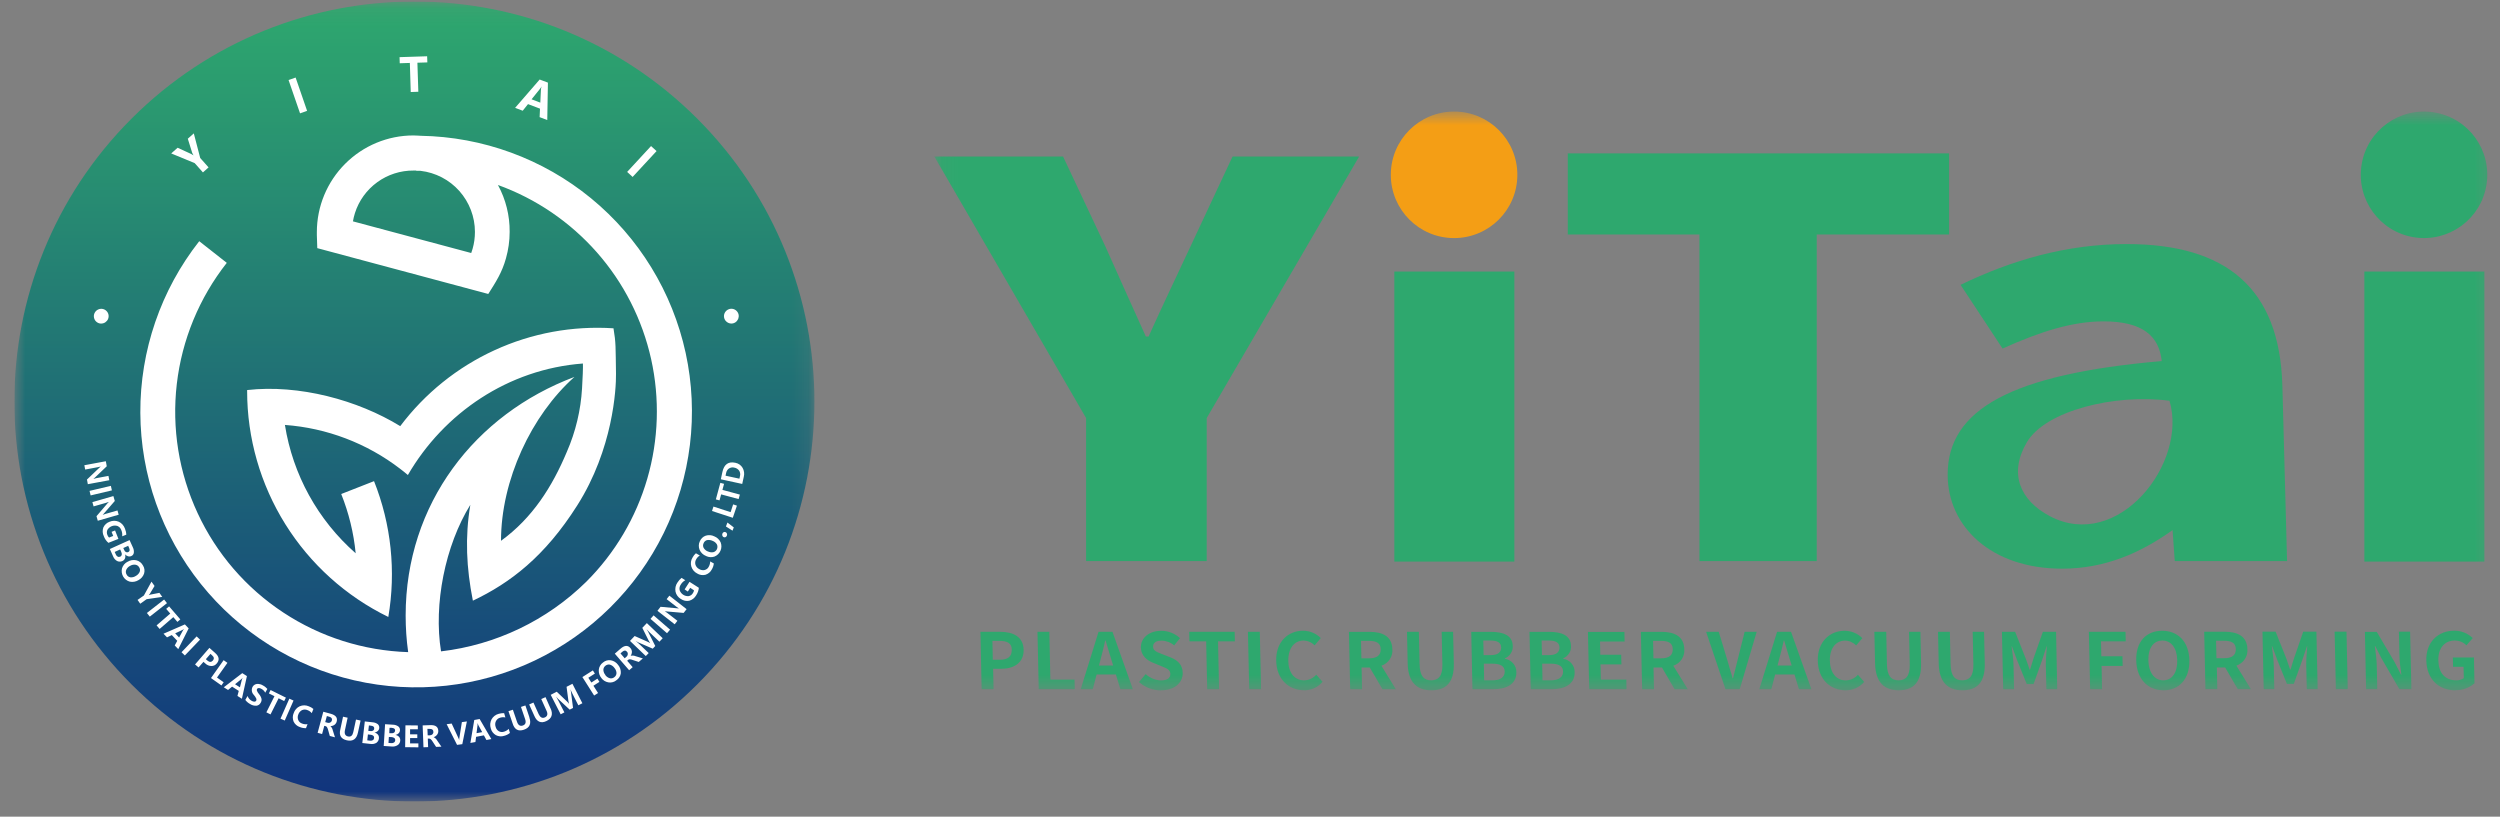 <svg width="150" height="49" viewBox="0 0 150 49" fill="none" xmlns="http://www.w3.org/2000/svg">
<rect x="0" y="0" width="150" height="49" fill="#808080" stroke="none"/>
<g id="_&#229;&#155;&#190;&#229;&#177;&#130;_1" clip-path="url(#clip0_3919_3601)">
<g id="Clip path group">
<mask id="mask0_3919_3601" style="mask-type:luminance" maskUnits="userSpaceOnUse" x="0" y="0" width="49" height="49">
<g id="clippath">
<path id="Vector" d="M48.862 0.092H0.863V48.091H48.862V0.092Z" fill="white"/>
</g>
</mask>
<g mask="url(#mask0_3919_3601)">
<g id="Group">
<g id="Group_2">
<path id="Vector_2" d="M41.835 41.063C51.209 31.69 51.209 16.493 41.835 7.12C32.462 -2.254 17.265 -2.254 7.891 7.12C-1.482 16.493 -1.482 31.69 7.891 41.063C17.265 50.437 32.462 50.437 41.835 41.063Z" fill="url(#paint0_linear_3919_3601)"/>
<path id="Vector_3" fill-rule="evenodd" clip-rule="evenodd" d="M28.381 36.037C30.612 34.977 32.689 33.396 34.634 30.325C36.783 26.939 36.973 23.324 36.96 22.428C36.934 20.827 36.96 20.581 36.809 19.698C34.358 19.538 31.904 19.987 29.67 21.014C27.436 22.038 25.494 23.603 24.014 25.568C21.458 24 17.935 23.052 14.828 23.403V23.462C14.828 26.287 15.622 29.055 17.121 31.454C18.617 33.849 20.759 35.778 23.299 37.018C23.768 34.275 23.473 31.454 22.442 28.869L20.51 29.626L20.474 29.643C20.93 30.781 21.222 31.976 21.34 33.196C19.07 31.204 17.567 28.478 17.095 25.496C19.608 25.68 22.013 26.595 24.011 28.13C24.194 28.271 24.296 28.35 24.473 28.501C26.632 24.781 30.497 22.146 34.975 21.811C34.985 22.028 34.962 22.684 34.923 23.298C34.847 24.61 34.539 25.899 34.014 27.103C33.135 29.2 31.95 31.077 30.061 32.448C30.061 28.809 31.881 24.918 34.467 22.615C28.502 24.859 24.339 30.224 24.339 36.933C24.339 37.668 24.388 38.399 24.49 39.128C21.819 39.042 19.227 38.222 16.996 36.749C14.765 35.279 12.987 33.219 11.862 30.798C10.733 28.376 10.3 25.689 10.608 23.038C10.917 20.384 11.954 17.871 13.607 15.771L11.954 14.472C9.647 17.409 8.404 21.034 8.42 24.767C8.436 28.501 9.713 32.117 12.045 35.03C14.378 37.943 17.626 39.984 21.261 40.821C24.9 41.657 28.712 41.237 32.082 39.633C35.451 38.029 38.181 35.332 39.824 31.982C41.468 28.632 41.931 24.823 41.14 21.178C40.346 17.53 38.345 14.259 35.458 11.893C32.571 9.528 28.968 8.209 25.238 8.147C25.179 8.147 25.126 8.137 25.077 8.137C24.946 8.137 24.854 8.127 24.801 8.127C23.266 8.127 21.796 8.74 20.71 9.826C19.624 10.912 19.014 12.382 19.011 13.918C19.011 14.019 19.011 13.859 19.011 14.016V14.108L19.037 14.889L29.296 17.638C29.752 16.92 30.123 16.346 30.356 15.506C30.503 14.987 30.579 14.452 30.579 13.914C30.589 12.93 30.346 11.962 29.877 11.099C32.164 11.926 34.204 13.317 35.812 15.141C37.42 16.966 38.538 19.17 39.067 21.542C39.595 23.918 39.516 26.385 38.837 28.721C38.158 31.057 36.901 33.183 35.179 34.902C32.82 37.225 29.752 38.695 26.462 39.082C26.006 36.26 26.708 32.73 28.22 30.289C27.892 32.245 27.984 34.078 28.371 36.034H28.374L28.381 36.037ZM24.975 10.233V10.25H25.231C26.13 10.355 26.96 10.784 27.561 11.46C28.161 12.136 28.496 13.009 28.496 13.914C28.496 14.259 28.45 14.6 28.355 14.931C28.332 15.017 28.302 15.099 28.273 15.181L21.176 13.281C21.206 13.111 21.245 12.947 21.297 12.783C21.534 12.038 22.003 11.391 22.636 10.932C23.266 10.473 24.03 10.227 24.811 10.233H24.975Z" fill="white"/>
<path id="Vector_4" fill-rule="evenodd" clip-rule="evenodd" d="M5.271 29.056L5.218 28.773L5.953 28.071C5.982 28.042 6.015 28.015 6.048 27.989C6.005 28.002 5.937 28.015 5.845 28.035L5.11 28.173L5.061 27.914L6.35 27.674L6.406 27.976L5.694 28.655C5.645 28.698 5.615 28.727 5.602 28.737C5.658 28.718 5.717 28.704 5.772 28.691L6.507 28.554L6.557 28.813L5.267 29.052H5.271V29.056ZM6.714 29.423L5.438 29.725L5.372 29.453L6.652 29.151L6.714 29.423ZM5.868 31.247L5.789 30.972L6.448 30.201C6.475 30.168 6.504 30.138 6.534 30.112C6.468 30.138 6.402 30.158 6.334 30.178L5.615 30.384L5.543 30.128L6.803 29.764L6.888 30.059L6.242 30.801C6.199 30.85 6.173 30.88 6.16 30.893C6.215 30.87 6.271 30.85 6.33 30.834L7.049 30.627L7.121 30.883L5.861 31.247H5.868ZM6.498 32.573L7.105 32.333L6.904 31.828L6.694 31.91L6.793 32.156L6.543 32.254C6.501 32.212 6.465 32.159 6.445 32.103C6.422 32.054 6.412 32.002 6.412 31.946C6.412 31.89 6.422 31.838 6.445 31.788C6.507 31.687 6.599 31.611 6.708 31.569C6.819 31.526 6.937 31.523 7.049 31.559C7.101 31.582 7.147 31.615 7.187 31.654C7.226 31.697 7.255 31.746 7.275 31.798C7.328 31.916 7.347 32.051 7.331 32.179L7.577 32.081C7.574 31.956 7.544 31.834 7.498 31.72C7.465 31.628 7.416 31.546 7.354 31.474C7.288 31.401 7.213 31.342 7.124 31.303C7.039 31.267 6.947 31.247 6.852 31.247C6.757 31.247 6.665 31.267 6.58 31.303C6.494 31.332 6.419 31.378 6.353 31.438C6.288 31.497 6.235 31.569 6.199 31.651C6.14 31.821 6.15 32.012 6.229 32.172C6.284 32.327 6.379 32.464 6.507 32.573H6.501H6.498ZM6.576 32.947L7.774 32.405L7.967 32.832C8.02 32.934 8.043 33.052 8.03 33.166C8.023 33.209 8.007 33.252 7.981 33.285C7.954 33.321 7.918 33.347 7.879 33.363C7.816 33.393 7.744 33.396 7.679 33.376C7.61 33.353 7.547 33.314 7.502 33.255C7.528 33.334 7.528 33.419 7.502 33.498C7.488 33.534 7.465 33.567 7.439 33.596C7.413 33.626 7.38 33.645 7.344 33.662C7.295 33.685 7.242 33.698 7.187 33.698C7.131 33.698 7.078 33.685 7.029 33.662C6.921 33.603 6.835 33.504 6.79 33.39L6.589 32.934L6.58 32.943L6.576 32.947ZM7.698 32.746L7.397 32.881L7.452 33.002C7.472 33.055 7.508 33.098 7.557 33.124C7.58 33.134 7.603 33.14 7.626 33.14C7.649 33.14 7.675 33.134 7.695 33.124C7.787 33.081 7.803 32.996 7.741 32.861L7.692 32.753H7.698V32.746ZM7.21 32.966L6.881 33.117L6.95 33.268C6.97 33.324 7.009 33.37 7.062 33.399C7.085 33.413 7.111 33.416 7.137 33.416C7.164 33.416 7.19 33.409 7.213 33.399C7.236 33.39 7.255 33.376 7.272 33.357C7.288 33.337 7.298 33.314 7.305 33.291C7.314 33.232 7.305 33.17 7.275 33.117L7.21 32.966ZM7.646 33.708C7.488 33.79 7.374 33.931 7.321 34.098C7.278 34.266 7.305 34.443 7.39 34.594C7.479 34.745 7.62 34.853 7.787 34.899C7.964 34.938 8.151 34.905 8.309 34.807C8.466 34.725 8.584 34.587 8.643 34.42C8.669 34.338 8.676 34.252 8.666 34.17C8.656 34.085 8.627 34.006 8.581 33.934C8.542 33.855 8.482 33.787 8.414 33.731C8.345 33.675 8.263 33.636 8.177 33.616C7.997 33.577 7.807 33.609 7.652 33.708H7.646ZM7.797 33.957C7.892 33.895 8.007 33.869 8.118 33.882C8.168 33.888 8.217 33.908 8.256 33.934C8.295 33.964 8.332 34 8.355 34.046C8.381 34.085 8.397 34.134 8.4 34.18C8.404 34.23 8.397 34.275 8.377 34.321C8.328 34.423 8.243 34.508 8.141 34.561C8.046 34.623 7.935 34.649 7.823 34.64C7.774 34.633 7.728 34.613 7.689 34.584C7.649 34.554 7.616 34.518 7.597 34.472C7.57 34.43 7.554 34.384 7.551 34.334C7.547 34.285 7.554 34.236 7.574 34.19C7.62 34.088 7.702 34.006 7.8 33.954L7.797 33.957ZM9.736 35.814L8.797 35.952L8.414 36.224L8.253 35.995L8.633 35.729L9.089 34.899L9.273 35.158L8.991 35.627L8.925 35.712C8.958 35.696 8.991 35.686 9.024 35.676L9.565 35.571L9.736 35.814ZM10.021 36.191L9.847 35.972L8.814 36.779L8.988 36.998L10.021 36.188V36.191ZM10.641 37.31L10.399 37.028L9.578 37.737L9.395 37.523L10.215 36.815L9.972 36.533L10.146 36.382L10.819 37.163L10.645 37.313L10.641 37.31ZM10.694 38.951L11.32 37.704L11.094 37.464L9.811 38.022L10.021 38.242L10.307 38.104L10.635 38.449L10.484 38.727L10.694 38.947V38.951ZM10.746 38.252L10.973 37.832C10.992 37.799 11.015 37.766 11.041 37.737C11.012 37.76 10.979 37.779 10.946 37.796L10.51 38.002L10.75 38.255H10.743L10.746 38.252ZM12 38.38L11.091 39.328L10.891 39.134L11.799 38.183L12 38.377V38.38ZM12.213 39.715L12.321 39.81C12.416 39.902 12.544 39.958 12.679 39.961C12.741 39.961 12.803 39.951 12.859 39.925C12.915 39.899 12.964 39.859 13.004 39.81C13.184 39.6 13.151 39.39 12.905 39.174L12.564 38.872L11.704 39.866L11.914 40.046L12.216 39.702V39.715H12.213ZM12.63 39.233L12.721 39.315C12.846 39.42 12.862 39.528 12.771 39.633C12.679 39.738 12.567 39.741 12.443 39.633L12.351 39.551L12.63 39.23V39.233ZM13.289 41.129L12.659 40.683L13.417 39.61L13.646 39.771L13.02 40.653L13.42 40.935L13.289 41.123V41.129ZM14.513 41.93L14.815 40.565L14.536 40.388L13.427 41.237L13.683 41.398L13.925 41.198L14.326 41.454L14.247 41.756L14.506 41.92V41.926L14.513 41.93ZM14.398 41.241L14.103 41.054L14.477 40.752C14.506 40.726 14.532 40.699 14.555 40.67C14.536 40.703 14.523 40.739 14.513 40.778L14.395 41.241H14.401H14.398ZM14.854 41.759C14.9 41.884 14.988 41.989 15.103 42.051C15.152 42.084 15.211 42.1 15.274 42.1C15.293 42.1 15.313 42.094 15.33 42.084C15.346 42.074 15.362 42.058 15.372 42.041C15.389 42.008 15.392 41.966 15.382 41.93C15.346 41.844 15.293 41.766 15.231 41.697C15.169 41.634 15.126 41.556 15.113 41.467C15.1 41.382 15.113 41.29 15.152 41.214C15.179 41.165 15.215 41.123 15.261 41.093C15.307 41.063 15.359 41.044 15.415 41.037C15.546 41.027 15.677 41.06 15.786 41.132C15.884 41.182 15.969 41.254 16.042 41.336L15.914 41.562C15.864 41.464 15.786 41.385 15.687 41.333C15.638 41.3 15.582 41.283 15.527 41.283C15.507 41.283 15.484 41.287 15.467 41.296C15.448 41.306 15.435 41.323 15.425 41.339C15.415 41.355 15.412 41.372 15.408 41.388C15.408 41.405 15.408 41.424 15.415 41.441C15.444 41.516 15.487 41.585 15.54 41.644C15.612 41.726 15.664 41.825 15.691 41.93C15.704 42.008 15.687 42.09 15.645 42.159C15.618 42.209 15.582 42.251 15.54 42.284C15.494 42.317 15.441 42.337 15.385 42.343C15.251 42.35 15.116 42.317 15.005 42.241C14.893 42.182 14.795 42.097 14.719 41.995L14.857 41.752L14.854 41.759ZM17.052 42.061L17.154 41.858L16.235 41.401L16.133 41.605L16.468 41.772L15.982 42.74L16.232 42.865L16.717 41.897L17.052 42.064V42.058V42.061ZM17.613 42.031L17.085 43.232L16.829 43.121L17.36 41.92L17.616 42.035L17.613 42.031ZM18.361 43.688L18.453 43.449C18.341 43.468 18.23 43.455 18.125 43.413C18.072 43.396 18.023 43.367 17.984 43.331C17.945 43.294 17.912 43.248 17.892 43.196C17.872 43.144 17.863 43.088 17.863 43.032C17.863 42.976 17.876 42.92 17.898 42.868C17.935 42.756 18.017 42.665 18.118 42.609C18.171 42.586 18.227 42.573 18.286 42.573C18.345 42.573 18.401 42.586 18.453 42.609C18.551 42.645 18.64 42.707 18.706 42.789L18.804 42.537C18.719 42.464 18.624 42.412 18.522 42.376C18.437 42.34 18.345 42.32 18.253 42.32C18.161 42.32 18.069 42.34 17.984 42.376C17.898 42.415 17.823 42.471 17.761 42.543C17.698 42.612 17.652 42.694 17.623 42.783C17.587 42.861 17.57 42.947 17.567 43.035C17.567 43.121 17.584 43.209 17.613 43.288C17.649 43.367 17.702 43.436 17.767 43.495C17.833 43.554 17.908 43.596 17.99 43.623C18.108 43.672 18.236 43.695 18.364 43.691L18.361 43.688ZM20.1 44.239L19.788 44.157L19.68 43.773C19.667 43.721 19.644 43.669 19.614 43.623C19.595 43.596 19.569 43.58 19.539 43.57L19.457 43.55L19.326 44.042L19.057 43.97L19.398 42.704L19.841 42.825C20.143 42.907 20.264 43.062 20.202 43.291C20.182 43.373 20.133 43.442 20.067 43.491C19.995 43.541 19.91 43.567 19.824 43.567C19.897 43.632 19.946 43.718 19.965 43.813L20.103 44.252L20.1 44.239ZM19.611 42.963L19.513 43.327L19.647 43.363C19.674 43.373 19.703 43.377 19.733 43.373C19.762 43.373 19.788 43.363 19.815 43.35C19.837 43.337 19.86 43.321 19.877 43.301C19.893 43.281 19.906 43.255 19.913 43.229C19.942 43.114 19.89 43.039 19.752 43.002L19.614 42.963H19.611ZM21.475 43.964C21.393 44.344 21.173 44.499 20.815 44.42C20.458 44.341 20.326 44.118 20.422 43.751L20.582 43.002L20.858 43.062L20.697 43.81C20.651 44.023 20.713 44.151 20.881 44.187C21.048 44.223 21.15 44.138 21.196 43.931L21.36 43.173L21.635 43.232L21.475 43.964ZM21.737 44.59L21.888 43.285L22.351 43.337C22.465 43.344 22.58 43.383 22.672 43.455C22.705 43.485 22.728 43.521 22.741 43.56C22.754 43.6 22.761 43.642 22.754 43.685C22.748 43.754 22.715 43.819 22.662 43.865C22.607 43.915 22.541 43.944 22.469 43.954C22.551 43.97 22.623 44.016 22.675 44.079C22.702 44.108 22.718 44.144 22.728 44.184C22.738 44.223 22.741 44.262 22.735 44.302C22.731 44.354 22.715 44.407 22.689 44.453C22.662 44.499 22.626 44.538 22.584 44.571C22.475 44.633 22.347 44.656 22.226 44.636L21.737 44.581V44.59ZM22.134 43.531L22.098 43.852L22.233 43.865C22.285 43.875 22.337 43.865 22.384 43.836C22.403 43.823 22.42 43.806 22.433 43.783C22.446 43.764 22.452 43.741 22.452 43.714C22.465 43.616 22.397 43.554 22.252 43.541L22.134 43.527V43.531ZM22.075 44.062L22.036 44.42L22.2 44.44C22.259 44.449 22.318 44.44 22.37 44.41C22.393 44.397 22.41 44.377 22.423 44.354C22.436 44.331 22.442 44.305 22.446 44.282C22.449 44.259 22.446 44.233 22.439 44.21C22.433 44.187 22.42 44.164 22.4 44.148C22.354 44.108 22.298 44.088 22.239 44.085L22.078 44.066L22.075 44.062ZM23.023 44.761L23.105 43.452L23.571 43.481C23.686 43.481 23.801 43.518 23.896 43.583C23.932 43.609 23.958 43.645 23.978 43.688C23.994 43.728 24.004 43.773 23.998 43.819C23.994 43.888 23.965 43.954 23.916 44C23.863 44.049 23.797 44.085 23.729 44.098C23.811 44.111 23.889 44.151 23.945 44.213C23.971 44.243 23.991 44.276 24.001 44.315C24.014 44.351 24.017 44.39 24.014 44.43C24.014 44.485 23.998 44.538 23.971 44.587C23.945 44.636 23.909 44.676 23.863 44.705C23.758 44.774 23.634 44.804 23.509 44.791L23.02 44.758H23.026L23.023 44.761ZM23.371 43.682L23.358 43.993H23.492C23.545 44 23.601 43.987 23.643 43.957C23.663 43.944 23.679 43.924 23.689 43.901C23.699 43.879 23.706 43.855 23.706 43.833C23.712 43.731 23.643 43.682 23.496 43.669H23.378V43.682H23.371ZM23.332 44.216L23.309 44.577L23.476 44.587C23.535 44.594 23.594 44.581 23.643 44.548C23.663 44.531 23.683 44.512 23.692 44.489C23.706 44.466 23.712 44.44 23.712 44.413C23.712 44.387 23.712 44.364 23.702 44.341C23.692 44.318 23.679 44.298 23.66 44.282C23.61 44.246 23.555 44.226 23.496 44.226L23.332 44.216ZM25.087 44.84L24.309 44.83L24.326 43.518L25.07 43.527V43.757H24.605V44.059H25.038V44.285H24.605V44.603H25.103V44.833L25.084 44.84H25.087ZM26.488 44.8L26.166 44.813L25.947 44.479C25.92 44.43 25.881 44.384 25.838 44.348C25.812 44.328 25.782 44.318 25.753 44.318H25.668L25.687 44.827L25.408 44.837L25.359 43.524L25.815 43.508C26.127 43.495 26.288 43.609 26.297 43.846C26.304 43.928 26.278 44.01 26.229 44.079C26.176 44.151 26.104 44.203 26.019 44.23C26.107 44.272 26.179 44.338 26.225 44.423L26.488 44.804H26.491L26.488 44.8ZM25.645 43.741L25.661 44.118H25.799C25.855 44.118 25.91 44.095 25.95 44.056C25.969 44.036 25.983 44.013 25.992 43.987C26.002 43.961 26.006 43.934 26.002 43.905C26.002 43.787 25.924 43.731 25.782 43.734H25.641V43.741H25.645ZM28.013 43.285L27.738 44.65L27.423 44.692L26.799 43.452L27.101 43.413L27.508 44.292C27.528 44.331 27.541 44.374 27.551 44.416C27.551 44.371 27.551 44.325 27.561 44.282L27.712 43.327L28 43.288H28.007L28.013 43.285ZM29.486 44.344L29.185 44.4L29.034 44.121L28.565 44.21L28.525 44.522L28.223 44.577L28.456 43.199L28.778 43.14L29.48 44.344H29.486ZM28.929 43.924L28.699 43.505C28.683 43.468 28.67 43.432 28.66 43.396H28.653C28.657 43.432 28.657 43.472 28.653 43.511L28.591 43.99L28.935 43.928L28.929 43.924ZM30.596 43.977L30.523 43.731C30.445 43.813 30.346 43.869 30.241 43.901C30.189 43.918 30.133 43.924 30.08 43.921C30.025 43.915 29.972 43.898 29.926 43.872C29.877 43.842 29.838 43.803 29.805 43.757C29.772 43.711 29.749 43.659 29.736 43.603C29.716 43.547 29.71 43.488 29.713 43.429C29.716 43.37 29.733 43.314 29.759 43.262C29.785 43.212 29.825 43.166 29.867 43.13C29.913 43.094 29.965 43.071 30.021 43.058C30.12 43.029 30.225 43.025 30.323 43.048L30.248 42.789C30.139 42.783 30.028 42.799 29.923 42.829C29.834 42.852 29.749 42.891 29.674 42.95C29.601 43.006 29.539 43.078 29.493 43.16C29.45 43.242 29.424 43.334 29.414 43.429C29.408 43.521 29.418 43.616 29.447 43.705C29.467 43.79 29.506 43.869 29.559 43.938C29.611 44.006 29.677 44.066 29.752 44.108C29.828 44.148 29.913 44.174 29.998 44.18C30.084 44.187 30.172 44.177 30.254 44.148C30.379 44.118 30.494 44.059 30.596 43.977ZM31.763 43.052C31.888 43.422 31.78 43.665 31.435 43.783C31.091 43.901 30.864 43.77 30.753 43.393L30.507 42.671L30.773 42.583L31.019 43.304C31.088 43.511 31.206 43.587 31.37 43.531C31.53 43.475 31.576 43.35 31.508 43.15L31.258 42.415L31.524 42.327L31.763 43.035V43.055V43.052ZM33.033 42.51L32.731 41.828L32.475 41.943L32.794 42.651C32.882 42.845 32.846 42.976 32.692 43.045C32.538 43.114 32.413 43.045 32.321 42.852L32.006 42.153L31.75 42.268L32.065 42.963C32.216 43.311 32.462 43.419 32.781 43.265C33.102 43.114 33.197 42.861 33.036 42.507H33.03L33.033 42.51ZM34.7 42.317L34.339 41.608C34.306 41.542 34.267 41.457 34.221 41.355C34.237 41.411 34.254 41.467 34.26 41.523L34.382 42.477L34.181 42.579L33.483 41.93C33.466 41.913 33.427 41.867 33.364 41.792C33.42 41.887 33.473 41.985 33.525 42.084L33.863 42.743L33.64 42.858L33.043 41.69L33.404 41.503L34.011 42.081C34.06 42.127 34.103 42.176 34.139 42.231C34.122 42.169 34.112 42.103 34.103 42.041L33.994 41.208L34.346 41.027L34.943 42.195L34.697 42.32L34.7 42.317ZM35.694 40.417L35.572 40.224L34.943 40.624L35.648 41.733L35.884 41.582L35.605 41.145L35.966 40.913L35.845 40.719L35.481 40.952L35.3 40.666L35.694 40.414V40.417ZM36.094 40.696C35.973 40.555 35.914 40.374 35.927 40.191C35.933 40.102 35.963 40.017 36.006 39.941C36.048 39.866 36.111 39.797 36.183 39.748C36.248 39.692 36.324 39.653 36.403 39.63C36.485 39.607 36.57 39.603 36.652 39.617C36.826 39.649 36.98 39.748 37.085 39.892C37.203 40.03 37.262 40.211 37.249 40.394C37.239 40.48 37.21 40.558 37.164 40.63C37.118 40.703 37.059 40.765 36.99 40.811C36.924 40.867 36.849 40.906 36.767 40.929C36.685 40.952 36.599 40.959 36.514 40.945C36.429 40.932 36.347 40.9 36.271 40.857C36.196 40.811 36.133 40.752 36.081 40.68L36.088 40.699L36.094 40.696ZM36.317 40.502C36.383 40.594 36.475 40.66 36.583 40.693C36.629 40.706 36.681 40.706 36.727 40.696C36.777 40.686 36.819 40.663 36.859 40.63C36.898 40.604 36.931 40.565 36.954 40.522C36.977 40.48 36.99 40.43 36.99 40.381C36.983 40.27 36.941 40.161 36.868 40.079C36.803 39.984 36.708 39.915 36.599 39.879C36.553 39.866 36.504 39.866 36.458 39.879C36.412 39.889 36.367 39.912 36.33 39.941C36.291 39.971 36.258 40.01 36.235 40.053C36.212 40.099 36.202 40.148 36.202 40.197C36.209 40.309 36.252 40.417 36.324 40.499L36.317 40.502ZM38.561 39.502L38.122 39.367C38.033 39.331 37.935 39.325 37.84 39.348C37.889 39.275 37.915 39.19 37.915 39.105C37.912 39.023 37.879 38.941 37.823 38.882C37.669 38.701 37.472 38.714 37.236 38.918L36.888 39.22L37.748 40.214L37.961 40.03L37.63 39.646L37.692 39.59C37.715 39.571 37.744 39.558 37.777 39.558C37.836 39.558 37.892 39.571 37.945 39.594L38.325 39.718L38.568 39.508V39.502H38.561ZM37.233 39.2L37.341 39.105C37.449 39.013 37.541 39.01 37.62 39.105C37.639 39.124 37.653 39.151 37.659 39.174C37.669 39.2 37.669 39.226 37.666 39.256C37.666 39.285 37.653 39.315 37.639 39.341C37.626 39.367 37.607 39.39 37.584 39.407L37.482 39.498L37.236 39.213V39.2H37.233ZM39.562 38.501L38.985 37.95C38.932 37.898 38.867 37.832 38.791 37.75C38.827 37.799 38.857 37.848 38.886 37.901L39.316 38.76L39.165 38.921L38.289 38.541C38.237 38.514 38.187 38.481 38.138 38.449C38.223 38.518 38.306 38.6 38.384 38.669L38.922 39.184L38.748 39.364L37.8 38.455L38.079 38.16L38.847 38.501C38.906 38.527 38.962 38.557 39.014 38.596C38.975 38.534 38.942 38.478 38.916 38.429L38.538 37.671L38.811 37.386L39.762 38.294L39.572 38.495L39.559 38.501H39.562ZM39.214 36.923L39.031 37.133L40.021 37.993L40.205 37.779L39.214 36.92V36.923ZM41.196 36.549L40.162 35.739L39.998 35.949L40.586 36.405C40.635 36.444 40.684 36.477 40.737 36.51L40.615 36.496L39.634 36.408L39.447 36.648L40.481 37.458L40.645 37.248L40.057 36.792C39.982 36.733 39.926 36.693 39.887 36.67C39.926 36.677 39.969 36.684 40.008 36.687L41.019 36.775L41.196 36.549ZM41.931 35.263C41.918 35.427 41.862 35.581 41.77 35.719C41.724 35.798 41.665 35.867 41.596 35.922C41.524 35.978 41.445 36.017 41.357 36.044C41.271 36.063 41.179 36.063 41.094 36.044C41.006 36.024 40.924 35.988 40.851 35.939C40.769 35.893 40.7 35.827 40.645 35.752C40.589 35.676 40.55 35.591 40.53 35.499C40.514 35.404 40.514 35.306 40.533 35.214C40.553 35.119 40.592 35.03 40.648 34.951C40.714 34.846 40.796 34.751 40.894 34.672L41.117 34.813C41.002 34.876 40.907 34.971 40.842 35.083C40.809 35.128 40.786 35.184 40.776 35.24C40.766 35.296 40.766 35.355 40.779 35.411C40.815 35.522 40.891 35.617 40.989 35.683C41.088 35.748 41.206 35.778 41.321 35.768C41.373 35.758 41.422 35.735 41.468 35.706C41.511 35.673 41.547 35.634 41.573 35.588C41.609 35.538 41.632 35.48 41.639 35.42L41.412 35.27L41.271 35.493L41.078 35.365L41.37 34.909L41.921 35.26V35.273L41.931 35.263ZM42.83 33.806C42.817 33.934 42.774 34.059 42.708 34.167C42.669 34.246 42.613 34.312 42.548 34.367C42.482 34.423 42.403 34.462 42.321 34.489C42.236 34.508 42.151 34.512 42.065 34.498C41.98 34.485 41.898 34.453 41.826 34.407C41.744 34.364 41.668 34.305 41.609 34.233C41.55 34.161 41.504 34.078 41.478 33.987C41.452 33.898 41.445 33.803 41.458 33.711C41.471 33.619 41.504 33.531 41.553 33.452C41.603 33.357 41.672 33.268 41.754 33.196L41.99 33.331C41.898 33.383 41.823 33.462 41.773 33.554C41.744 33.603 41.724 33.655 41.714 33.714C41.708 33.77 41.711 33.829 41.727 33.885C41.764 33.996 41.846 34.092 41.95 34.144C42.046 34.203 42.164 34.226 42.275 34.203C42.328 34.19 42.377 34.164 42.423 34.131C42.466 34.098 42.502 34.052 42.525 34.003C42.58 33.905 42.61 33.796 42.61 33.685L42.833 33.809L42.83 33.806ZM42.367 33.363C42.446 33.403 42.531 33.422 42.617 33.429C42.705 33.435 42.79 33.422 42.872 33.393C43.033 33.327 43.161 33.203 43.23 33.042C43.299 32.884 43.302 32.704 43.24 32.543C43.164 32.376 43.027 32.245 42.856 32.179C42.699 32.1 42.515 32.087 42.344 32.14C42.266 32.166 42.19 32.212 42.131 32.271C42.069 32.33 42.023 32.399 41.99 32.477C41.95 32.556 41.928 32.645 41.928 32.733C41.928 32.822 41.941 32.911 41.977 32.993C42.052 33.16 42.19 33.294 42.364 33.36L42.367 33.363ZM42.472 33.088C42.367 33.048 42.279 32.973 42.219 32.874C42.197 32.828 42.183 32.783 42.183 32.73C42.183 32.678 42.197 32.632 42.219 32.586C42.236 32.54 42.266 32.501 42.302 32.471C42.338 32.438 42.38 32.415 42.429 32.405C42.544 32.386 42.659 32.405 42.764 32.455C42.869 32.494 42.958 32.569 43.014 32.664C43.036 32.707 43.046 32.756 43.046 32.806C43.046 32.855 43.036 32.901 43.017 32.947C42.997 32.993 42.968 33.029 42.931 33.062C42.895 33.094 42.853 33.117 42.803 33.13C42.695 33.153 42.58 33.137 42.479 33.088H42.472ZM43.42 32.225C43.401 32.218 43.384 32.209 43.371 32.192C43.358 32.179 43.348 32.159 43.342 32.143C43.328 32.103 43.328 32.061 43.342 32.022C43.355 31.982 43.384 31.949 43.42 31.93C43.437 31.92 43.456 31.916 43.476 31.916C43.496 31.916 43.516 31.92 43.532 31.93C43.552 31.936 43.568 31.946 43.581 31.962C43.594 31.976 43.607 31.995 43.614 32.012C43.63 32.051 43.63 32.097 43.614 32.136C43.601 32.176 43.571 32.209 43.535 32.228C43.516 32.235 43.496 32.241 43.476 32.241C43.456 32.241 43.437 32.238 43.417 32.228H43.414L43.42 32.225ZM43.647 31.352L44.027 31.644L43.952 31.841L43.555 31.588L43.647 31.352ZM44.208 30.361L43.968 31.067L42.721 30.66L42.807 30.394L43.837 30.729L43.988 30.263L44.208 30.335V30.361ZM43.443 29.033L43.345 29.393L44.392 29.676L44.316 29.945L43.269 29.663L43.171 30.023L42.951 29.964L43.22 28.97L43.44 29.029L43.443 29.033ZM44.532 29.042L44.628 28.603C44.674 28.422 44.647 28.232 44.556 28.071C44.51 27.993 44.447 27.924 44.372 27.871C44.296 27.819 44.211 27.783 44.119 27.766C43.703 27.678 43.447 27.858 43.345 28.314L43.25 28.757L44.532 29.036V29.042ZM43.532 28.541L43.565 28.39C43.584 28.278 43.643 28.176 43.735 28.111C43.781 28.081 43.837 28.058 43.893 28.048C43.949 28.038 44.004 28.042 44.06 28.058C44.175 28.078 44.28 28.143 44.349 28.239C44.382 28.288 44.401 28.344 44.408 28.399C44.418 28.455 44.414 28.514 44.398 28.57L44.365 28.721L43.529 28.541H43.532Z" fill="white"/>
<path id="Vector_5" fill-rule="evenodd" clip-rule="evenodd" d="M11.628 8.002L12.012 9.479L12.514 10.043L12.176 10.345L11.681 9.787L10.273 9.206L10.657 8.865L11.458 9.233C11.474 9.233 11.523 9.272 11.609 9.324C11.579 9.278 11.553 9.226 11.533 9.174L11.268 8.324L11.625 8.006V7.996L11.628 8.002ZM17.737 4.652L18.426 6.651L18.003 6.801L17.314 4.803L17.737 4.652ZM25.651 3.744L25.044 3.763L25.1 5.505L24.644 5.522L24.591 3.776L23.984 3.796L23.974 3.429L25.628 3.376L25.641 3.744H25.651ZM32.833 7.202L32.377 7.028L32.4 6.519L31.681 6.247L31.363 6.644L30.907 6.47L32.38 4.771L32.875 4.958L32.836 7.202H32.829H32.833ZM32.419 6.155L32.455 5.384C32.459 5.322 32.472 5.259 32.491 5.2H32.482C32.455 5.253 32.422 5.305 32.383 5.351L31.894 5.958L32.419 6.158V6.155ZM39.394 9.065L37.957 10.617L37.629 10.315L39.063 8.763L39.394 9.065Z" fill="white"/>
<path id="Vector_6" fill-rule="evenodd" clip-rule="evenodd" d="M6.074 19.413C6.162 19.413 6.248 19.387 6.32 19.338C6.392 19.288 6.451 19.22 6.484 19.141C6.517 19.059 6.527 18.97 6.51 18.885C6.494 18.799 6.451 18.721 6.389 18.659C6.326 18.596 6.248 18.553 6.162 18.537C6.077 18.521 5.988 18.527 5.906 18.563C5.824 18.596 5.756 18.652 5.706 18.727C5.657 18.799 5.631 18.885 5.631 18.973C5.631 19.091 5.677 19.203 5.759 19.285C5.841 19.367 5.952 19.416 6.07 19.416L6.074 19.413Z" fill="white"/>
<path id="Vector_7" fill-rule="evenodd" clip-rule="evenodd" d="M43.88 19.413C43.969 19.413 44.054 19.387 44.127 19.338C44.199 19.288 44.254 19.22 44.291 19.138C44.323 19.056 44.333 18.967 44.317 18.882C44.3 18.796 44.258 18.718 44.195 18.655C44.133 18.593 44.054 18.55 43.969 18.534C43.884 18.517 43.795 18.524 43.713 18.56C43.631 18.593 43.562 18.652 43.513 18.724C43.464 18.796 43.438 18.882 43.438 18.97C43.438 19.088 43.483 19.2 43.569 19.282C43.654 19.364 43.766 19.413 43.88 19.413Z" fill="white"/>
</g>
</g>
</g>
</g>
<g id="Clip path group_2">
<mask id="mask1_3919_3601" style="mask-type:luminance" maskUnits="userSpaceOnUse" x="56" y="6" width="94" height="36">
<g id="clippath-1">
<path id="Vector_8" d="M149.66 6.693H56.06V41.493H149.66V6.693Z" fill="white"/>
</g>
</mask>
<g mask="url(#mask1_3919_3601)">
<g id="Group_3">
<g id="Group_4">
<path id="Vector_9" fill-rule="evenodd" clip-rule="evenodd" d="M101.967 33.665H109.004V14.069H116.944V9.203H94.066V14.069H101.967V33.665Z" fill="#2EA86E"/>
<path id="Vector_10" fill-rule="evenodd" clip-rule="evenodd" d="M65.165 33.665H72.403V25.082L81.549 9.39H73.954L71.435 14.774C70.582 16.602 69.768 18.298 68.915 20.191H68.751C67.898 18.298 67.127 16.602 66.317 14.774L63.784 9.39H56.06L65.165 25.082V33.665Z" fill="#2EA86E"/>
<path id="Vector_11" d="M90.862 16.293H83.66V33.695H90.862V16.293Z" fill="#2EA86E"/>
<path id="Vector_12" fill-rule="evenodd" clip-rule="evenodd" d="M123.726 34.121C126.289 34.121 128.441 33.176 130.354 31.805L130.485 33.665H137.224L136.942 23.127C136.777 17.284 133.569 14.643 127.591 14.643C123.972 14.643 120.682 15.617 117.634 17.09L120.153 20.913C122.47 19.869 124.382 19.282 126.21 19.282C128.569 19.282 129.543 20.165 129.704 21.664C120.678 22.445 116.859 24.567 116.859 28.478C116.859 31.579 119.455 34.121 123.729 34.121H123.726ZM130.17 24.046C131.282 27.796 127.086 33.117 123.001 30.975C121.216 30.037 120.498 28.429 121.613 26.533C122.729 24.636 126.905 23.613 130.17 24.046Z" fill="#2EA86E"/>
<path id="Vector_13" d="M149.063 16.293H141.861V33.695H149.063V16.293Z" fill="#2EA86E"/>
<path id="Vector_14" d="M87.245 14.285C89.342 14.285 91.041 12.586 91.041 10.489C91.041 8.393 89.342 6.693 87.245 6.693C85.149 6.693 83.449 8.393 83.449 10.489C83.449 12.586 85.149 14.285 87.245 14.285Z" fill="#F49E15"/>
<path id="Vector_15" d="M149.188 11.093C149.523 9.023 148.115 7.074 146.045 6.743C143.975 6.408 142.026 7.815 141.695 9.886C141.363 11.956 142.771 13.905 144.838 14.236C146.905 14.567 148.857 13.163 149.188 11.093Z" fill="#2EA86E"/>
<path id="Vector_16" fill-rule="evenodd" clip-rule="evenodd" d="M58.892 41.352H59.614L59.587 40.129H60.063C60.821 40.129 61.434 39.778 61.418 38.987C61.402 38.199 60.785 37.907 59.997 37.907H58.826L58.898 41.352H58.889H58.892ZM59.568 39.584L59.545 38.452H59.948C60.44 38.452 60.706 38.587 60.706 38.987C60.706 39.387 60.483 39.584 59.994 39.584H59.571H59.568ZM62.327 41.352H64.486L64.472 40.775H63.022L62.96 37.907H62.248L62.324 41.352H62.33H62.327ZM65.939 39.932L66.037 39.554C66.136 39.19 66.228 38.806 66.316 38.429H66.336C66.451 38.793 66.553 39.197 66.674 39.554L66.789 39.932H65.939ZM67.222 41.352H67.97L66.749 37.907H65.913L64.843 41.352H65.568L65.798 40.466H66.953L67.222 41.352ZM69.673 41.418C70.496 41.418 70.975 40.939 70.962 40.375C70.952 39.876 70.66 39.613 70.224 39.44L69.751 39.256C69.446 39.138 69.184 39.052 69.184 38.803C69.184 38.554 69.374 38.439 69.692 38.439C69.971 38.442 70.24 38.544 70.45 38.724L70.801 38.291C70.496 38.006 70.089 37.845 69.666 37.848C68.944 37.848 68.442 38.281 68.452 38.846C68.462 39.348 68.829 39.627 69.197 39.771L69.676 39.968C69.998 40.099 70.214 40.178 70.221 40.43C70.227 40.686 70.03 40.827 69.653 40.827C69.312 40.811 68.987 40.673 68.741 40.447L68.341 40.922C68.698 41.244 69.164 41.421 69.653 41.424L69.673 41.418ZM72.432 41.352H73.144L73.082 38.481H74.092L74.079 37.907H71.353L71.366 38.481H72.37L72.432 41.352ZM74.952 41.352H75.663L75.588 37.907H74.876L74.952 41.352ZM78.216 41.418C78.433 41.424 78.649 41.382 78.846 41.293C79.043 41.205 79.217 41.073 79.351 40.909L78.974 40.483C78.885 40.588 78.774 40.673 78.646 40.729C78.521 40.788 78.383 40.821 78.242 40.821C77.675 40.821 77.297 40.368 77.297 39.62C77.297 38.872 77.675 38.432 78.216 38.432C78.341 38.436 78.462 38.462 78.577 38.514C78.692 38.563 78.793 38.636 78.879 38.721L79.246 38.285C79.108 38.147 78.948 38.035 78.764 37.96C78.584 37.884 78.387 37.845 78.19 37.842C77.288 37.842 76.546 38.508 76.572 39.643C76.595 40.778 77.343 41.415 78.246 41.415H78.223L78.216 41.418ZM81.668 38.452H82.124C82.583 38.452 82.835 38.577 82.842 38.951C82.849 39.325 82.603 39.499 82.147 39.499H81.684L81.661 38.445L81.668 38.452ZM83.748 41.352L82.885 39.945C83.091 39.873 83.269 39.735 83.387 39.558C83.505 39.377 83.561 39.167 83.541 38.954C83.525 38.163 82.927 37.911 82.179 37.911H80.936L81.011 41.355H81.723L81.694 40.053H82.189L82.947 41.355H83.744L83.748 41.352ZM85.887 41.418C86.759 41.418 87.255 40.949 87.229 39.804L87.186 37.907H86.5L86.543 39.863C86.559 40.578 86.293 40.821 85.87 40.821C85.447 40.821 85.188 40.578 85.175 39.863L85.132 37.907H84.42L84.46 39.804C84.486 40.949 85.017 41.418 85.883 41.418H85.887ZM88.347 41.352H89.62C90.404 41.352 90.995 41.034 90.982 40.339C90.988 40.145 90.923 39.958 90.795 39.807C90.67 39.656 90.49 39.558 90.296 39.525V39.502C90.444 39.44 90.569 39.334 90.65 39.2C90.736 39.066 90.775 38.911 90.765 38.757C90.752 38.114 90.188 37.911 89.456 37.911H88.275L88.347 41.355V41.352ZM89.017 39.308L88.997 38.432H89.42C89.85 38.432 90.063 38.554 90.07 38.855C90.07 39.131 89.879 39.308 89.43 39.308H89.017ZM89.049 40.821L89.03 39.82H89.525C90.017 39.82 90.283 39.961 90.283 40.296C90.283 40.63 90.03 40.821 89.545 40.821H89.053H89.049ZM91.848 41.352H93.118C93.902 41.352 94.492 41.034 94.479 40.339C94.486 40.145 94.42 39.958 94.292 39.807C94.168 39.656 93.987 39.558 93.79 39.525V39.502C93.938 39.44 94.063 39.334 94.148 39.2C94.233 39.066 94.273 38.911 94.259 38.757C94.246 38.114 93.682 37.911 92.95 37.911H91.769L91.845 41.355L91.848 41.352ZM92.517 39.308L92.498 38.432H92.921C93.351 38.432 93.564 38.554 93.57 38.855C93.57 39.131 93.38 39.308 92.931 39.308H92.517ZM92.55 40.821L92.53 39.82H93.026C93.518 39.82 93.784 39.961 93.784 40.296C93.784 40.63 93.531 40.821 93.042 40.821H92.55ZM95.349 41.352H97.59L97.58 40.775H96.051L96.031 39.863H97.284L97.271 39.285H96.018L96.002 38.491H97.475L97.465 37.917H95.276L95.352 41.362V41.355L95.349 41.352ZM99.184 38.452H99.647C100.106 38.452 100.359 38.577 100.365 38.951C100.372 39.325 100.126 39.499 99.67 39.499H99.207L99.184 38.445V38.452ZM101.264 41.352L100.398 39.945C100.605 39.873 100.782 39.738 100.903 39.558C101.021 39.377 101.077 39.164 101.057 38.954C101.041 38.163 100.441 37.911 99.696 37.911H98.452L98.528 41.355H99.24L99.21 40.053H99.719L100.477 41.355H101.264V41.352ZM103.534 41.352H104.384L105.401 37.907H104.679L104.259 39.584C104.158 39.965 104.082 40.316 103.981 40.696H103.958C103.833 40.309 103.754 39.965 103.633 39.584L103.124 37.907H102.366L103.528 41.352H103.531H103.534ZM106.651 39.932L106.75 39.554C106.848 39.19 106.94 38.806 107.029 38.429H107.048C107.163 38.793 107.268 39.197 107.386 39.554L107.501 39.932H106.651ZM107.934 41.352H108.682L107.462 37.907H106.625L105.559 41.352H106.28L106.51 40.466H107.665L107.937 41.352H107.934ZM110.716 41.418C110.933 41.424 111.149 41.379 111.346 41.293C111.543 41.205 111.717 41.073 111.851 40.913L111.474 40.486C111.386 40.591 111.274 40.676 111.149 40.732C111.025 40.791 110.887 40.821 110.746 40.824C110.178 40.824 109.801 40.371 109.791 39.623C109.781 38.875 110.168 38.436 110.71 38.436C110.834 38.439 110.956 38.465 111.071 38.518C111.185 38.57 111.287 38.639 111.372 38.724L111.74 38.288C111.602 38.15 111.441 38.039 111.258 37.963C111.077 37.888 110.88 37.848 110.683 37.845C109.784 37.845 109.04 38.511 109.066 39.646C109.092 40.781 109.837 41.418 110.736 41.418H110.719H110.716ZM113.922 41.418C114.794 41.418 115.29 40.949 115.263 39.804L115.224 37.907H114.542L114.584 39.863C114.601 40.578 114.338 40.821 113.912 40.821C113.485 40.821 113.233 40.578 113.216 39.863L113.174 37.907H112.462L112.504 39.804C112.531 40.949 113.062 41.418 113.928 41.418H113.925H113.922ZM117.744 41.418C118.617 41.418 119.112 40.949 119.086 39.804L119.043 37.907H118.361L118.403 39.863C118.42 40.578 118.154 40.821 117.731 40.821C117.307 40.821 117.052 40.578 117.035 39.863L116.992 37.907H116.281L116.323 39.804C116.346 40.949 116.881 41.418 117.747 41.418H117.744ZM120.204 41.352H120.844L120.811 39.915C120.811 39.59 120.736 39.111 120.697 38.783H120.716L121.018 39.594L121.605 41.044H122.015L122.531 39.594L122.793 38.783H122.813C122.786 39.111 122.744 39.59 122.75 39.915L122.783 41.352H123.433L123.364 37.907H122.573L122.006 39.518C121.933 39.731 121.878 39.961 121.802 40.184H121.779C121.701 39.961 121.628 39.731 121.546 39.518L120.907 37.907H120.116L120.191 41.352H120.208H120.204ZM125.411 41.352H126.123L126.094 39.955H127.36L127.347 39.377H126.08L126.061 38.481H127.544L127.531 37.907H125.332L125.408 41.352H125.411ZM129.808 41.418C130.752 41.418 131.386 40.736 131.363 39.617C131.34 38.498 130.674 37.845 129.729 37.845C128.784 37.845 128.147 38.495 128.174 39.617C128.197 40.739 128.866 41.418 129.808 41.418ZM129.794 40.821C129.266 40.821 128.915 40.352 128.902 39.613C128.886 38.879 129.214 38.432 129.742 38.432C130.27 38.432 130.618 38.875 130.634 39.613C130.651 40.355 130.323 40.821 129.794 40.821ZM132.967 38.445H133.43C133.889 38.445 134.138 38.57 134.148 38.944C134.158 39.318 133.912 39.492 133.453 39.492H132.987L132.964 38.439V38.445H132.967ZM135.05 41.346L134.184 39.938C134.391 39.866 134.568 39.731 134.689 39.551C134.808 39.371 134.863 39.157 134.844 38.947C134.827 38.157 134.23 37.904 133.482 37.904H132.252L132.327 41.349H133.039L133.01 40.047H133.508L134.266 41.349H135.054L135.05 41.346ZM135.818 41.346H136.458L136.425 39.909C136.425 39.584 136.353 39.105 136.31 38.777H136.33L136.632 39.587L137.216 41.037H137.626L138.144 39.587L138.416 38.777H138.436C138.41 39.105 138.367 39.584 138.374 39.909L138.407 41.346H139.06L138.984 37.901H138.193L137.636 39.512C137.563 39.725 137.504 39.955 137.432 40.178H137.409C137.331 39.955 137.258 39.725 137.18 39.512L136.537 37.901H135.749L135.821 41.346H135.818ZM140.152 41.346H140.864L140.789 37.901H140.077L140.152 41.346ZM141.96 41.346H142.636L142.606 39.965C142.606 39.568 142.534 39.134 142.491 38.764H142.514L142.892 39.505L143.961 41.346H144.683L144.607 37.901H143.935L143.964 39.276C143.964 39.666 144.037 40.122 144.083 40.483H144.06L143.682 39.738L142.606 37.911H141.894L141.966 41.355L141.957 41.349L141.96 41.346ZM147.321 41.411C147.744 41.421 148.154 41.273 148.469 40.998L148.436 39.446H147.17L147.183 40.01H147.813L147.829 40.69C147.701 40.778 147.544 40.824 147.383 40.821C146.684 40.821 146.317 40.368 146.3 39.62C146.284 38.872 146.691 38.432 147.281 38.432C147.413 38.432 147.544 38.455 147.665 38.505C147.787 38.554 147.895 38.626 147.987 38.721L148.364 38.285C148.22 38.144 148.046 38.029 147.852 37.953C147.659 37.878 147.455 37.839 147.249 37.842C146.304 37.842 145.546 38.508 145.579 39.643C145.611 40.778 146.35 41.421 147.324 41.421V41.415L147.321 41.411Z" fill="#2EA86E"/>
</g>
</g>
</g>
</g>
</g>
<defs>
<linearGradient id="paint0_linear_3919_3601" x1="24.863" y1="0.092" x2="24.866" y2="47.825" gradientUnits="userSpaceOnUse">
<stop stop-color="#2EA86E"/>
<stop offset="1" stop-color="#11347D"/>
</linearGradient>
<clipPath id="clip0_3919_3601">
<rect width="148.8" height="48.002" fill="white" transform="translate(0.861 0.092)"/>
</clipPath>
</defs>
</svg>

